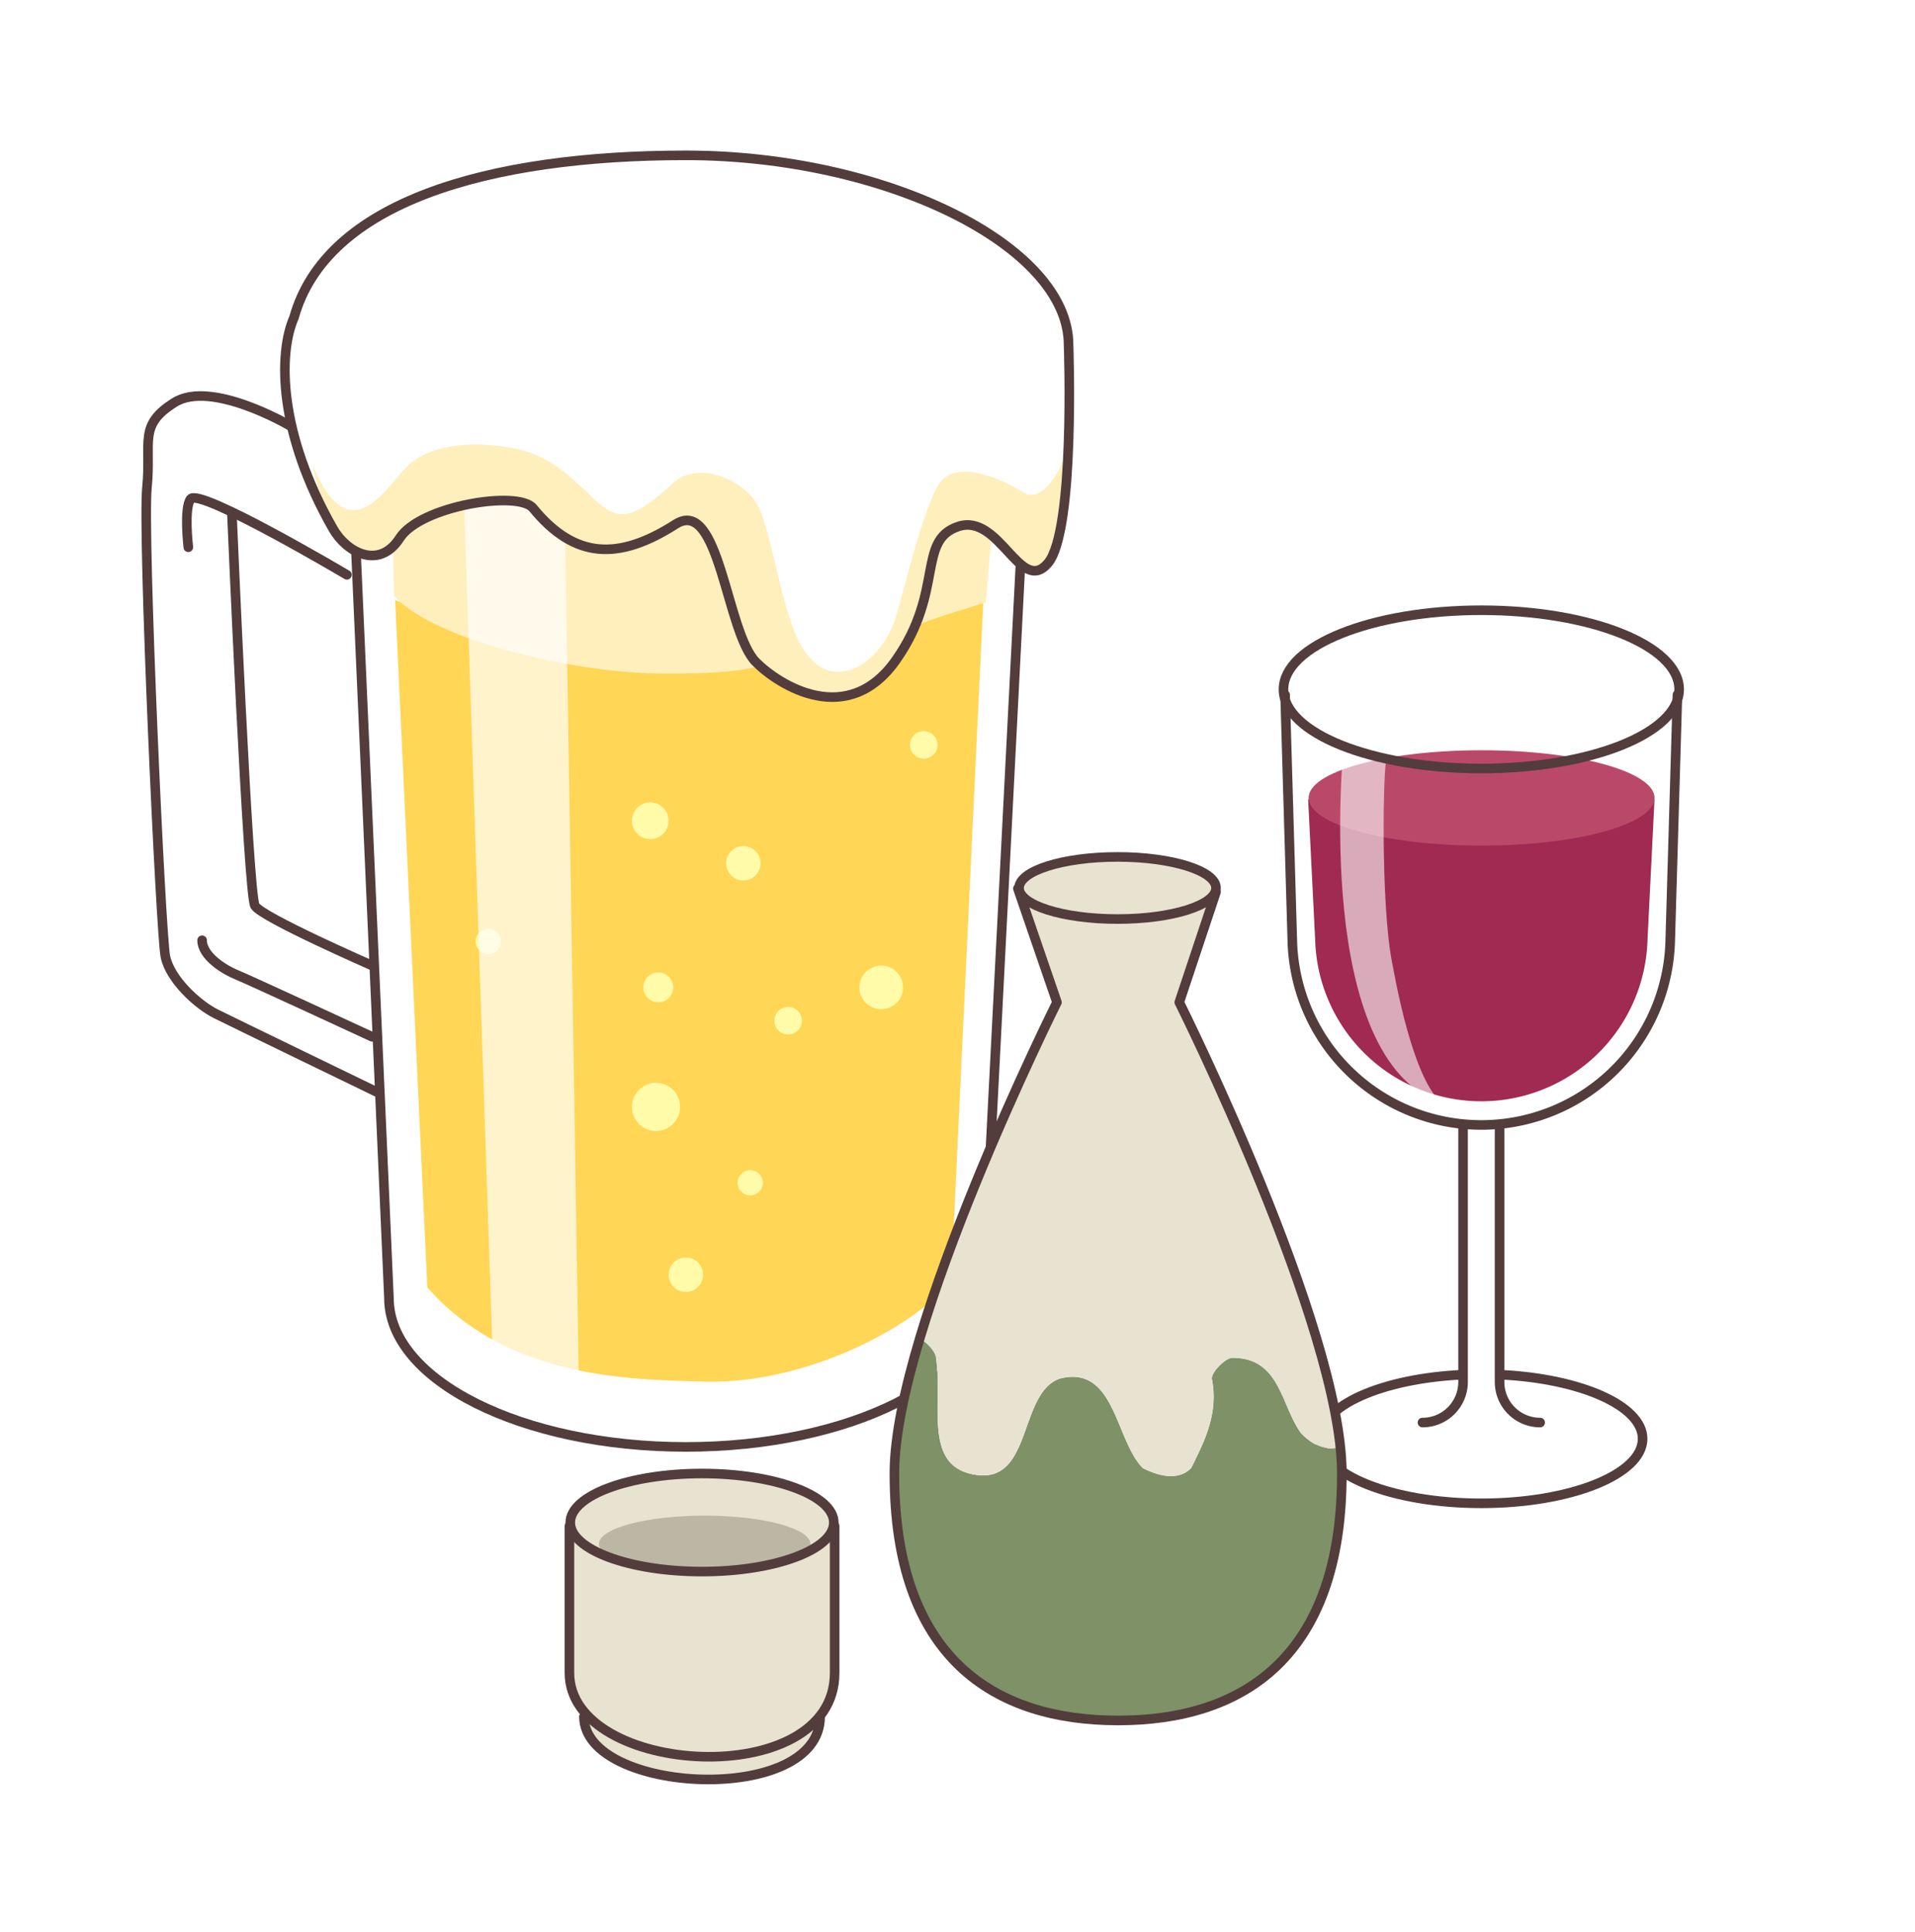 <svg xmlns="http://www.w3.org/2000/svg" width="300" height="302.667" viewBox="0 0 300 302.667"><g transform="translate(150 151.333)"><g transform="translate(-150 -151.333)"><rect width="300" height="302.667" fill="#fff"/><ellipse cx="20.642" cy="7.681" rx="20.642" ry="7.681" transform="translate(89.337 230.82)" fill="#e8e3d1"/><path d="M130.753,239.045v23.01c0,18.75-41.547,16.23-41.547,0v-23.01" fill="#e8e3d1"/><path d="M128.479,268.895c0,14.062-37,12.172-37,0" fill="#e8e3d1"/><path d="M61.9,94.006l5.041,107.651c12.6,14.4,32.048,14.427,43.2,14.761,16.58.5,33.661-9.021,38.884-15.841,0-.721,5.041-106.931,5.041-106.931s-4.22,1.816-10.417,4.028c-4.705,11.453-14.786,15.774-24.867,6.053a45.648,45.648,0,0,1-10.441,1.08C90.707,104.447,61.9,94.006,61.9,94.006Z" fill="#ffd655"/><circle cx="2.88" cy="2.88" r="2.88" transform="translate(98.988 125.689)" fill="#fffba9"/><circle cx="2.7" cy="2.7" r="2.7" transform="translate(113.75 132.53)" fill="#fffba9"/><circle cx="1.98" cy="1.98" r="1.98" transform="translate(74.505 145.491)" fill="#fffba9"/><circle cx="3.78" cy="3.78" r="3.78" transform="translate(98.988 169.614)" fill="#fffba9"/><circle cx="2.34" cy="2.34" r="2.34" transform="translate(100.788 152.332)" fill="#fffba9"/><circle cx="1.98" cy="1.98" r="1.98" transform="translate(115.55 183.295)" fill="#fffba9"/><circle cx="2.7" cy="2.7" r="2.7" transform="translate(104.749 196.976)" fill="#fffba9"/><circle cx="2.16" cy="2.16" r="2.16" transform="translate(142.553 114.528)" fill="#fffba9"/><circle cx="3.42" cy="3.42" r="3.42" transform="translate(134.632 151.252)" fill="#fffba9"/><circle cx="2.16" cy="2.16" r="2.16" transform="translate(121.31 157.732)" fill="#fffba9"/><path d="M154.434,94.366l.9-10.622s5.941,7.021,8.1,4.861,4.14-14.4,3.78-19.442c.252,1.835-3.28,10.339-7.02,7.921-3.691-2.386-10.442-5.041-12.962-1.44s-5.6,16.729-6.841,20.882c-2.16,7.2-9.721,12.421-14.4,5.4-3.857-5.785-5.041-20.162-7.921-23.762s-9-5.761-12.6-2.52-6.841,6.12-10.081,4.32-7.2-8.281-14.762-9.721c-7.385-1.407-13.681-.36-16.922,2.88s-9,13.682-14.761-.36c1.8,9.361,7.561,16.922,10.081,14.4l2.52-2.52.18,8.64c5.4,6.481,27.183,12.242,42.665,12.242s15.121-1.8,15.121-1.8,6.3,6.12,12.062,5.4,11.029-10.664,12.8-11.453S154.434,94.366,154.434,94.366Z" fill="#ffefbd"/><path d="M204.929,125.208l1.1,21.971a26.044,26.044,0,0,0,52.069-.015l1.094-21.956" fill="#a02a52"/><ellipse cx="27.097" cy="7.47" rx="27.097" ry="7.47" transform="translate(205.001 117.523)" fill="#ba4969"/><path d="M90.707,218.339l-13.441-3.36L72.705,79.124l8.641-.72,7.2,6Z" fill="#fff" opacity="0.7"/><path d="M210.458,117.311s-4.874,48.737,15.468,55.518c-4.661-3.814-7.389-19.751-7.84-22.038-1.838-9.326-1.4-31.62-.848-31.785Z" fill="#fff" opacity="0.6"/><ellipse cx="16.562" cy="4.44" rx="16.562" ry="4.44" transform="translate(93.828 237.421)" fill="#bcb6a4"/><path d="M167.4,54.041c0-15.611-28.827-29.707-59.946-29.707S51.1,31.719,46.062,49.721c-2.52,5.76-2.418,18.185,6.121,33.123,2.11,3.691,7.2,6.481,10.441,1.441S81.181,76.762,83.506,79.6c6.481,7.921,13.322,8.281,22.323,2.52,6.928-4.434,7.921,16.922,12.6,21.6,3.645,3.645,14.4,10.441,21.962-.36s3.241-18.722,9.721-20.883,9.721,10.8,14.042,5.761S167.4,54.041,167.4,54.041Z" fill="none" stroke="#523c3c" stroke-linecap="round" stroke-linejoin="round" stroke-width="1.5"/><path d="M55.783,86.805,60.93,203.317c0,12.889,20.827,23.337,46.519,23.337s46.518-10.448,46.518-23.337l5.867-114.352" fill="none" stroke="#523c3c" stroke-linecap="round" stroke-linejoin="round" stroke-width="1.5"/><path d="M45.342,66.643s-12.241-7.2-18-3.6-3.6,6.121-4.32,13.322,2.16,69.847,2.88,73.447,5.041,7.561,7.921,9,25.2,12.242,25.2,12.242" fill="none" stroke="#523c3c" stroke-linecap="round" stroke-linejoin="round" stroke-width="1.5"/><path d="M54.343,90.045s-23.116-13.7-24.482-11.881c-1.08,1.44-.36,7.561-.36,7.561" fill="none" stroke="#523c3c" stroke-linecap="round" stroke-linejoin="round" stroke-width="1.5"/><path d="M31.661,147.291c0,2.52,3.6,4.681,5.4,5.4S58.3,162.413,58.3,162.413" fill="none" stroke="#523c3c" stroke-linecap="round" stroke-linejoin="round" stroke-width="1.5"/><path d="M36.341,80.684s2.521,59.406,3.6,61.207S58.3,151.252,58.3,151.252" fill="none" stroke="#523c3c" stroke-linecap="round" stroke-linejoin="round" stroke-width="1.5"/><ellipse cx="30.991" cy="12.396" rx="30.991" ry="12.396" transform="translate(201.068 95.591)" fill="none" stroke="#523c3c" stroke-linecap="round" stroke-linejoin="round" stroke-width="1.5"/><path d="M235.158,215.348c12.494.612,22.17,4.87,22.17,10.033,0,5.582-11.314,10.108-25.27,10.108s-25.269-4.526-25.269-10.108c0-5.182,9.75-9.454,22.312-10.039" fill="none" stroke="#523c3c" stroke-linecap="round" stroke-linejoin="round" stroke-width="1.5"/><path d="M262.784,108.835l-1.131,38.576a29.606,29.606,0,0,1-29.6,28.809h0a29.606,29.606,0,0,1-29.6-28.809l-1.131-38.576" fill="none" stroke="#523c3c" stroke-linecap="round" stroke-linejoin="round" stroke-width="1.5"/><path d="M229.2,176.22v40.261a6.357,6.357,0,0,1-6.357,6.357h0" fill="none" stroke="#523c3c" stroke-linecap="round" stroke-linejoin="round" stroke-width="1.5"/><path d="M234.919,176.22v40.261a6.357,6.357,0,0,0,6.357,6.357h0" fill="none" stroke="#523c3c" stroke-linecap="round" stroke-linejoin="round" stroke-width="1.5"/><path d="M184.743,157.005" fill="#e8e3d1" stroke="#523c3c" stroke-linecap="round" stroke-linejoin="round" stroke-width="1.5"/><path d="M203.879,224.579c-3.24-4.32-3.24-11.881-10.8-11.881-1.08,0-3.24,2.16-3.24,3.24,1.08,5.4-1.08,9.721-3.241,14.042-2.16,2.16-5.4,1.08-7.56,0-4.321-4.321-4.321-16.2-12.962-14.042-6.481,2.161-4.32,16.2-12.961,15.122s-5.4-10.8-6.481-18.362c0-.882-1.433-2.464-2.55-3.023-2.369,7.928-3.952,15.335-3.968,21.006-.078,29.064,15.678,38.822,35.017,38.822h.061c19.339,0,35.1-9.758,35.017-38.822a39.828,39.828,0,0,0-.24-4.044C208.125,227.24,206.1,226.8,203.879,224.579Z" fill="#7e9167"/><path d="M190.5,139.742l-31.038-.551,6.122,17.814s-14.34,28.717-21.5,52.67c1.117.559,2.55,2.141,2.55,3.023,1.08,7.561-2.16,17.282,6.481,18.362s6.48-12.961,12.961-15.122c8.641-2.16,8.641,9.721,12.962,14.042,2.16,1.08,5.4,2.16,7.56,0,2.161-4.321,4.321-8.641,3.241-14.042,0-1.08,2.16-3.24,3.24-3.24,7.561,0,7.561,7.561,10.8,11.881,2.217,2.217,4.246,2.661,6.091,2.058-2.566-24.25-25.227-69.632-25.227-69.632Z" fill="#e8e3d1"/><path d="M159.46,139.191l6.122,17.814s-25.4,50.873-25.467,73.676c-.078,29.064,15.678,38.822,35.017,38.822h.061c19.339,0,35.1-9.758,35.017-38.822-.062-22.8-25.467-73.676-25.467-73.676l5.754-17.263" fill="none" stroke="#523c3c" stroke-linecap="round" stroke-linejoin="round" stroke-width="1.5"/><ellipse cx="15.427" cy="4.867" rx="15.427" ry="4.867" transform="translate(159.644 134.232)" fill="#e8e3d1" stroke="#523c3c" stroke-linecap="round" stroke-linejoin="round" stroke-width="1.5"/><ellipse cx="20.642" cy="7.681" rx="20.642" ry="7.681" transform="translate(89.337 230.82)" fill="none" stroke="#523c3c" stroke-linecap="round" stroke-linejoin="round" stroke-width="1.5"/><path d="M130.753,239.045v23.01c0,18.75-41.547,16.23-41.547,0v-23.01" fill="none" stroke="#523c3c" stroke-linecap="round" stroke-linejoin="round" stroke-width="1.5"/><path d="M128.479,268.895c0,14.062-37,12.172-37,0" fill="none" stroke="#523c3c" stroke-linecap="round" stroke-linejoin="round" stroke-width="1.5"/></g></g></svg>